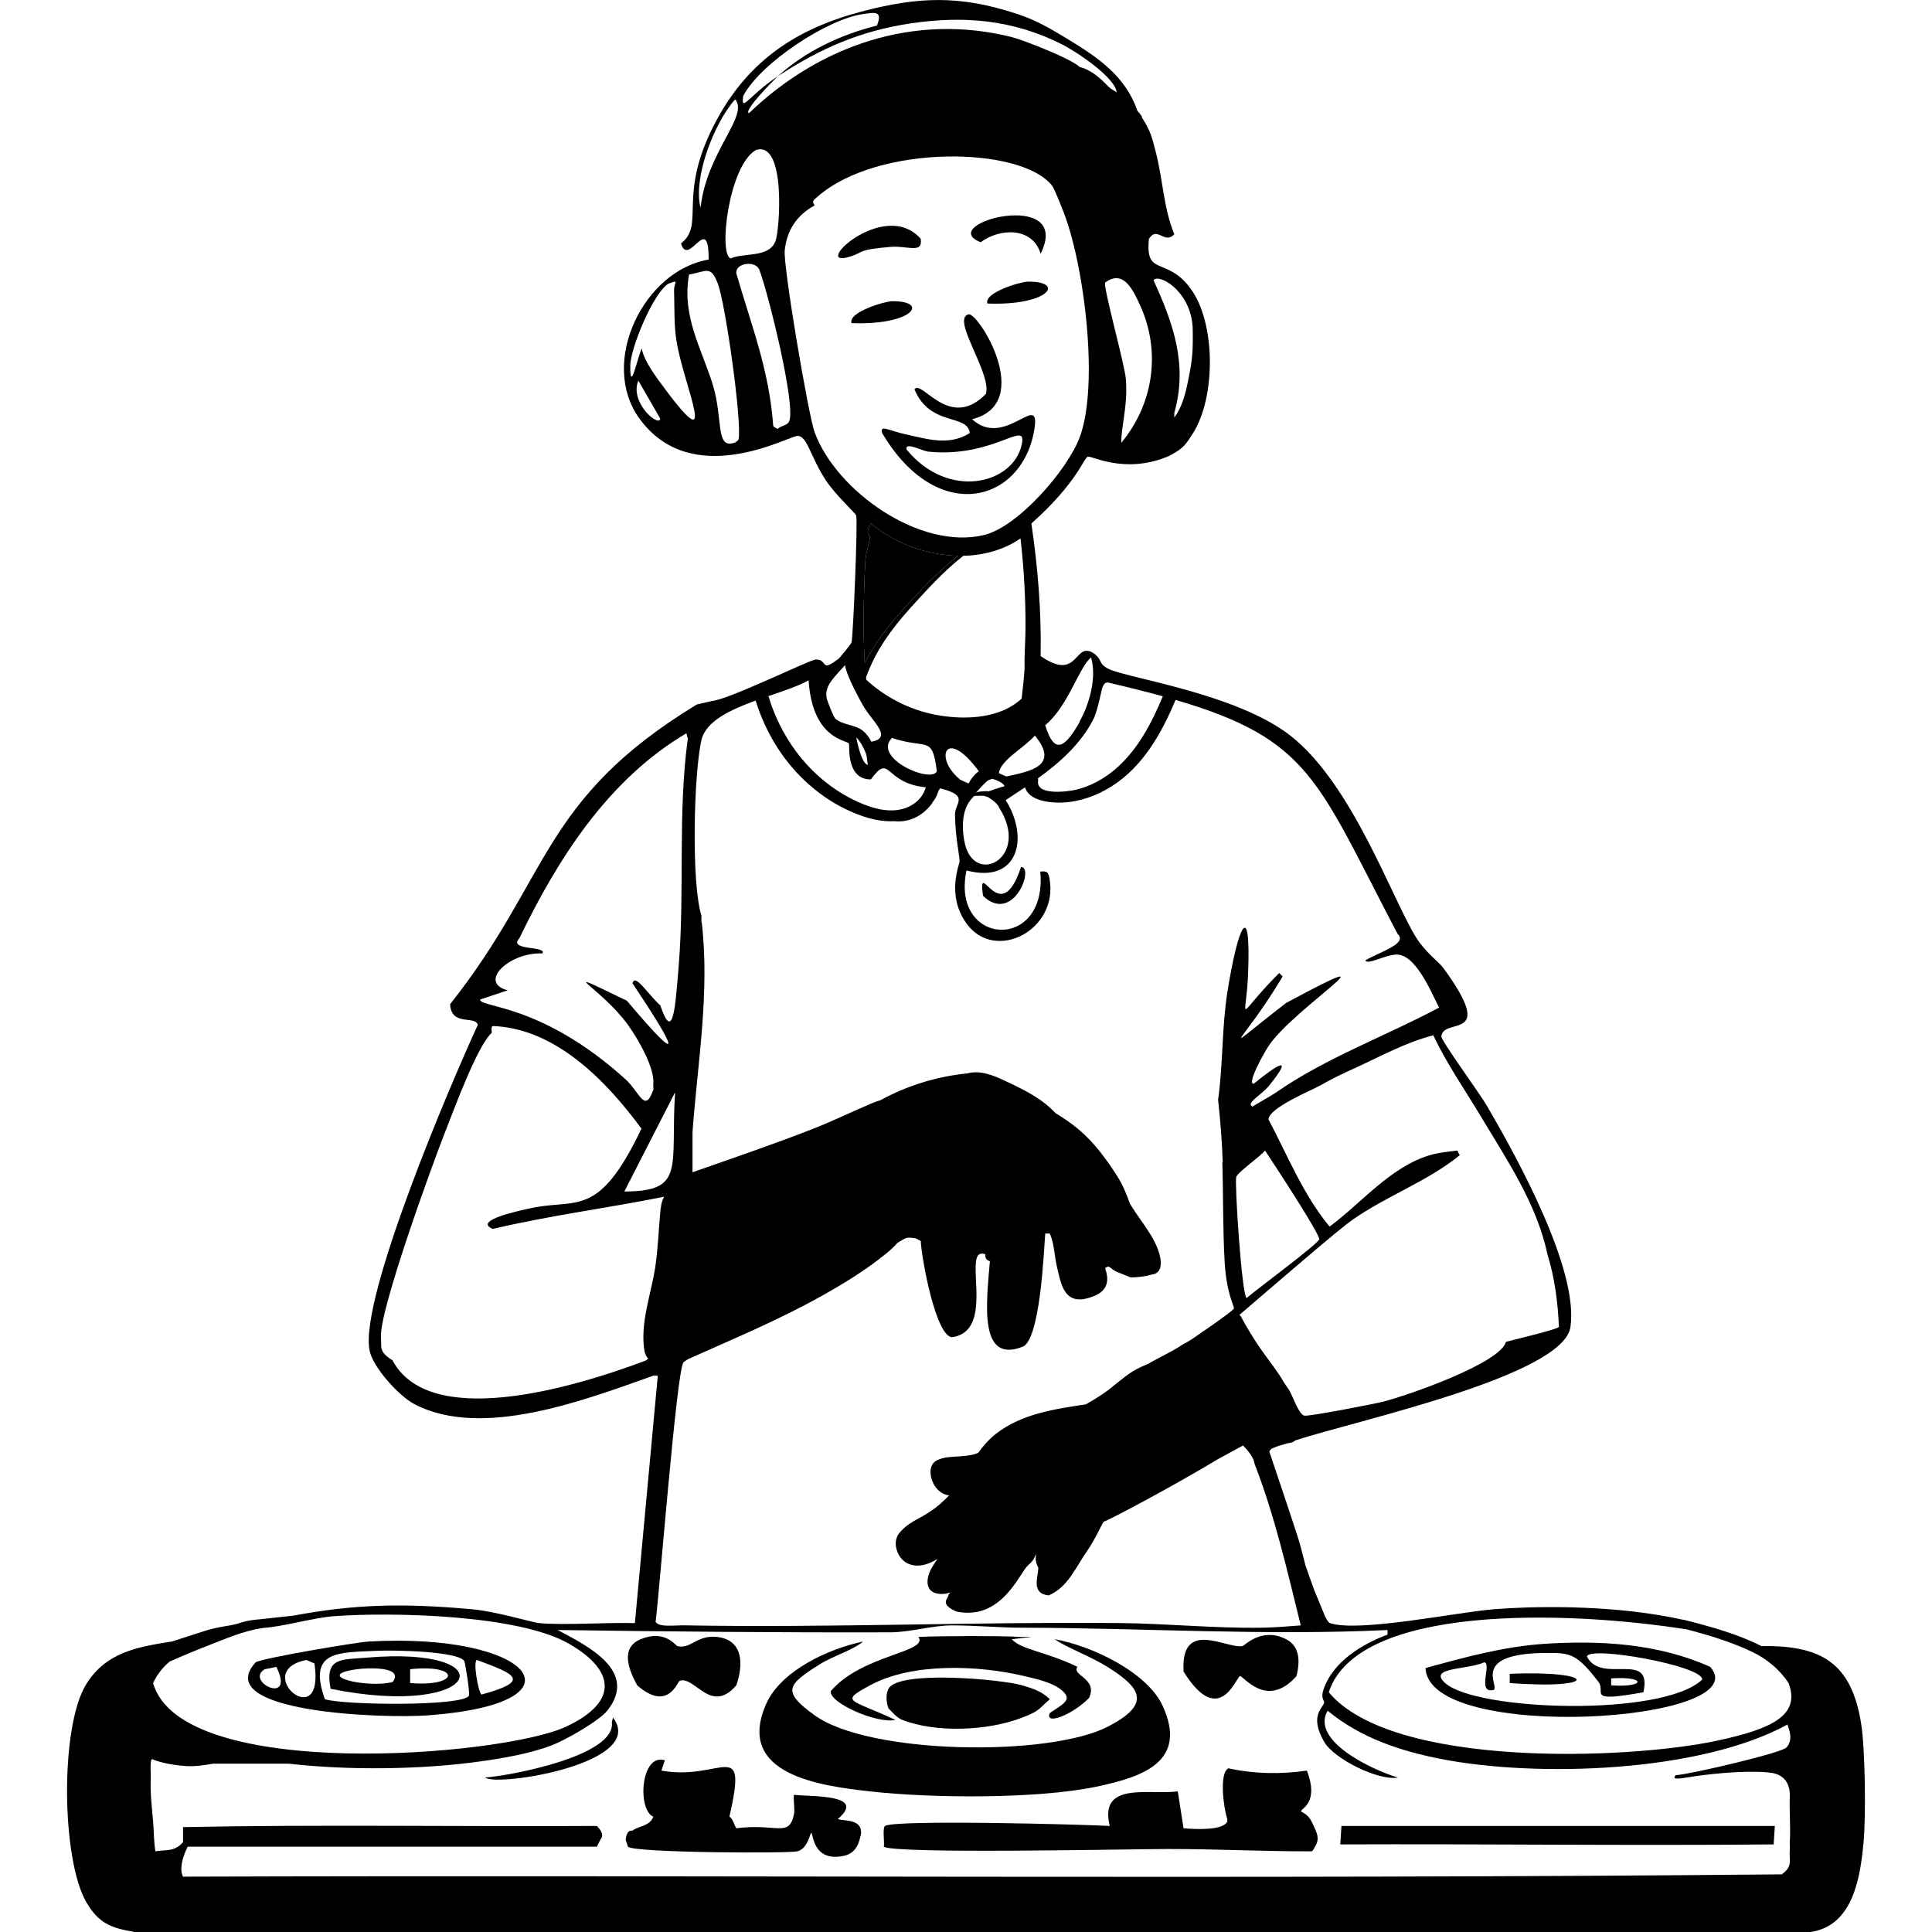 <?xml version="1.0" encoding="UTF-8"?>
<svg xmlns="http://www.w3.org/2000/svg" id="Layer_2" viewBox="0 0 1200 1200">
  <defs>
    <style>.cls-1{fill:#000;}.cls-1,.cls-2{stroke-width:0px;}.cls-2{fill:none;}</style>
  </defs>
  <g id="Layer_1-2">
    <path class="cls-1" d="M634.17,538.5c-13.05,39.81-27-7.55-23.62,17.9,18.66,17.97,32.17-17.7,23.62-17.9Z"/>
    <path class="cls-1" d="M609.11,150.47c11.89-8.93,32.36-9.54,37.23,7.16,20.52-41.43-66.27-18.76-37.23-7.16Z"/>
    <path class="cls-1" d="M638.37,174.93c-4.49.05-27.43,6.85-25.06,13.6,38.22,1.47,48.7-13.88,25.06-13.6Z"/>
    <path class="cls-1" d="M553.99,187.1c-4.49.05-27.43,6.85-25.06,13.6,38.22,1.47,48.7-13.88,25.06-13.6Z"/>
    <path class="cls-1" d="M553.27,153.34c10.43-.89,20.01,4.53,18.61-5.01-22.94-26.16-70.53,20.18-42.95,10.74,8.12-2.78,3.74-3.98,24.34-5.73Z"/>
    <path class="cls-1" d="M642.44,266.83c4.14-25.1-18.18,12.41-38.66-6.44,39.29-9.89,3.82-66.52-2.15-65.15-11.18,2.57,14.46,36.6,10.74,49.4-22.68,23.29-39.77-9.21-44.39-2.86,9.64,23.44,33.07,15.01,34.36,27.2-13.03,8.24-26.7,3.61-40.09.72-9.89-2.14-16.03-6.21-14.32-.72,34.01,57.6,86.97,43.53,94.5-2.15ZM563.01,279.1c-.85-4.93,9.86,1.06,13.6,1.43,41.43,4.06,61.63-20.89,57.99-4.3-5.4,24.6-45.78,34.56-71.59,2.86Z"/>
    <path class="cls-1" d="M1156.07,1071.13c-5.94-38.63-25.17-49.25-62.01-48.72-.1-.05-.19-.1-.29-.15-11.45-5.75-24.03-9.81-36.56-13.21-2.64-.75-5.32-1.46-8.05-2.12-1.13-.29-2.26-.57-3.38-.86-.12-.03-.24-.03-.37,0-38.53-8.61-85.07-9.05-117.72-6.52-22.1,1.72-83.83,14.58-101.66,8.59-.73-.24-1.72-1.67-2.9-3.94-2.34-5.62-4.68-11.24-6.96-16.87-1.73-4.69-3.55-9.89-5.42-15.38-1.53-5.66-2.76-11.41-4.58-17.01-5.79-17.83-11.84-35.57-17.77-53.35.32-.74.85-1.33,1.52-1.81.1-.04.19-.08.28-.13,1.32-.59,2.66-1.12,4.01-1.6.14-.05.27-.08.4-.13,1.56-.41,3.2-.81,4.73-1.39.02,0,.03,0,.06-.01.72-.16,1.46-.3,2.19-.42.99-.17,2.16-.68,2.96-1.46,37.73-12.32,166.54-39.95,170.9-70.47,5.12-35.91-33.16-105.14-51.55-136.74-5.3-9.11-28.83-41.07-28.64-43.67.94-12.41,35.03,3.91,1.44-42.24-3.19-4.38-11.31-9.86-17.19-19.33-14.95-24.13-39.67-95.35-78.03-125.29-33.88-26.44-102.34-35.84-113.12-41.52-6.33-3.34-3.62-5.24-7.87-8.59-.39-.06-.72-.09-1.01-.09.33-.01.72,0,1.22.08-13.97-11.02-9.56,17.86-34.36.71.56-27.53-1.7-55.05-5.73-82.33,28.79-25.71,32.44-40.77,35.08-41.52,2.44-.69,22.59,10.93,49.4,0,1-.41,1.92-.92,2.86-1.43,7.14-3.87,8.73-6.4,12.89-12.89,14.38-22.47,14.44-68.77-1.43-90.2-14.9-20.12-28.28-7.01-25.78-30.79,5.16-8.22,9.68,3.77,15.75-2.86-6.76-16.34-7.07-34.05-11.45-50.83-2.43-9.3-3.14-13.12-8.59-21.48-.14-.21.81-.33-2.87-4.29-7.35-21.6-24.6-33.22-42.95-44.39-10.63-6.47-19.57-11.8-31.5-15.75-35.7-11.82-61.48-10.96-97.36-1.43-39.25,10.43-68.72,29.61-88.78,65.86-26.5,47.91-7.19,65.87-22.91,78.04,4.68,15.49,17.28-20.28,17.19,10.02-40.18,6.7-68.35,63.85-42.96,98.8,32.63,44.89,92.7,10.78,98.08,10.73,6.29-.04,7.79,12.69,17.9,27.93,5.86,8.82,18.22,20.11,18.61,21.47,1.1,3.79-1.91,74.93-2.86,78.75-.3,1.21-7.41,9.83-8.59,10.74.09.01.18.01.26.01-.15.01-.31.01-.47,0-10.75,8.3-5.83-.3-13.61,0-3.46.14-54.16,24.99-64.43,25.78l-9.31,2.14c-97.16,59.22-90.72,107.36-153.2,186.14.62,14.01,15.82,6.82,17.18,12.89-17.34,37.66-73.22,168.87-67.29,201.88,1.9,10.59,18.26,28.6,27.92,33.65,42.15,22.06,106.24-2.73,148.68-17.77.84.01,1.66.07,2.49.18-7.06,76.26-7.1,76.64-14.22,153.6-18.35-.5-43.98,1.41-59.42,0-4.34-.39-26.54-7.23-41.53-8.59-43.87-3.98-73.56-3.06-110.99,3.92l-18.22,2c-3.65.4-7.39.62-10.98,1.4-3.19.7-6.22,1.99-9.45,2.53-5.73.97-10.96,1.79-16.52,3.58-6.79,2.19-13.58,4.38-20.38,6.57-.1.01-.21.02-.31.03-20.85,3.39-40.51,6.39-52.98,26.49-16.38,26.4-15.37,108.66,0,135.3,7.64,13.24,15.34,16.14,30.07,18.62h1040.94c26.39-3.84,30.88-33.71,32.93-55.84,1.51-16.31.98-57.32-1.43-73.03ZM740.65,201.58h0c.14,1.53.22,3.1.19,4.73.19,12.88-.36,17.7-2.86,30.07-1.58,7.77-3.66,16.47-8.6,22.91.01-.95,0-1.91,0-2.86h0c8.42-29.89-.46-55.08-12.88-82.33,2.72-4.47,22.02,5.63,24.15,27.48ZM919.6,693.14c16.31,27.2,34.87,54.43,41.53,85.91,4.59,14.76,6.45,29.76,7.16,45.11-.85,1.57-28.64,8.09-32.94,9.3-3.32,13.08-60.43,33.18-76.6,37.23-5.75,1.44-46.31,9.29-48.68,8.59-3.63-1.06-7.53-13.19-9.31-15.75-1.11-1.6-2.19-3.24-3.28-4.87-.93-1.62-1.9-3.23-2.95-4.79-3.86-5.8-8.23-11.24-12.16-17-4.22-6.17-8.08-12.58-11.63-19.16-.23-.42-.54-.75-.9-1.02,27.14-23.22,61.23-52.77,70.3-59.11,21.28-14.9,46.29-23.65,66.58-40.09-.52-.87-1.21-1.86-1.43-2.87-5.71.7-11.66,1.22-17.19,2.87-24.43,7.26-42.45,29.72-62.28,44.38-16.43-19.92-26-43.97-37.94-66.58.16-7.11,26.22-17.81,31.5-20.76,9.12-5.11,13-6.91,22.91-11.45,15.82-7.26,30.94-15.65,47.96-20.05,8.17,17.38,19.27,33.3,29.35,50.11ZM767.83,731.09c.86-2.97,15.08-12.84,17.9-16.47,4.2,6.36,34.24,51.95,33.65,55.13-.54,2.85-39.77,31.73-45.11,36.51-3.03-2.24-7.49-71.55-6.44-75.17ZM684.79,426.82c.83-1.52,1.39-3.2,3.57-2.86,12.52,2.92,23.74,5.72,33.89,8.52-7.05,16.92-15.87,33.88-30.17,45.82-6.86,5.73-15.11,10.18-23.83,12.23-4.91,1.15-24.87,3.85-23.46-5.55.09-.57.01-1.07-.15-1.51,13.86-10.01,26.56-21.4,34.42-36.6,2.79-5.4,5.23-19.13,5.73-20.05ZM677.67,408.36c3.67,12.27-.99,28.99-7.2,39.94.06.05.08.07.14.11-9.74,17.12-15.9,19.89-21.41,2.03,14.41-11.97,20.76-35.74,28.47-42.08ZM642.76,456.88c15.71,19.03-3.17,22.22-17.64,25.4-.24-.11-.49-.22-.73-.32-1.42-.57-2.74-1.12-3.98-1.74.92-8,15.64-15.63,22.35-23.34ZM607.95,479c-.8.6-1.51,1.22-2.07,1.78-1.56,1.56-3.13,3.61-4.32,5.86-2.26-1.11-4.84-2.16-5.4-2.46.03-.04.04-.06.07-.09-16.31-13.2-8.99-33.19,11.72-5.09ZM538.08,422.23c-.06-.51-.13-1.04-.19-1.58.06-.08.11-.16.14-.24,5.78-16.1,15.79-29.9,27.17-42.5,10.17-11.25,21.02-23.22,33.12-32.69,12.72-.28,25.11-3.64,35.54-10.77,2.12,18.57,3.19,37.25,3.1,55.96-.04,8.19-.8,16.47-.57,24.67-.37,6.27-1.13,12.57-1.83,18.83-12.91,12.04-33.21,13.19-49.98,10.66-17.3-2.61-33.64-10.5-46.5-22.34ZM581.91,479.07c-3.67,7.78-40.16-8.24-27.92-20.76,21.77,7.44,24.95-2.29,27.92,20.76ZM541.1,325.15c14.38,12.21,34.41,19.72,54.02,20.08-12.36,9.58-23.36,21.5-33.82,32.92-9.4,10.27-17.99,21.36-24.18,33.79-1.39-21.51-.36-51.69.4-63.88.28-4.52,2.15-9.84,2.86-14.32.15-.91-3.51-2.6.72-8.59ZM616.52,483.71c2.59,1.02,6.1,2.09,7.5,4.55-4.77,1.43-7.88,2.43-9.78,3.21-.84-.07-1.72-.09-2.68-.05-1.87.08-3.59.25-5.24.76,2.11-2.37,4.27-4.73,6.61-6.87,1.18-1.07,2.31-1.2,3.59-1.6ZM605.1,494.42c.15-.02.31-.04.5-.06.35-.02.7-.04,1.05-.06,1.27-.07,2.55-.15,3.81-.04,1.18.11,2.27.47,3.32.92,1.87,1.19,4.64,2.89,6.67,5.92-.03.06-.07.12-.1.18,20.62,31.84-16.43,50.51-21.47,20.76-3.14-18.52,3.62-25.14,6.22-27.62ZM707.91,189.13c13.38,28.87,8.69,61.6-11.46,85.91-.03-11.27,4.1-22.32,2.87-39.37-.68-9.27-14.23-57.37-12.89-60.14,11.38-8.58,17.42,4.86,21.48,13.6ZM461.63,59.55c11.05-20.77,52.88-47.91,74.46-50.83,7.19-.97,12.37-2.24,8.59,7.16-22.45,5.61-44.43,15.88-61.57,31.5,26.27-17.32,51.72-28.37,83.05-32.93,32.52-4.73,62.67-2.3,93.06,12.89,9.34,4.66,33.54,20.77,34.37,30.06-.23-.3-3.72-2.29-4.3-2.86-5.52-5.47-10.74-10.87-18.61-12.89-2.48-2.49-11.12-6.66-20.11-10.45-8.98-3.79-18.31-7.2-22.13-8.16-60.3-15.16-119.2,4.99-163.23,47.25-3.96-1.2,16.14-21.3,17.9-22.91-17.96,11.85-23.12,23.18-21.48,12.17ZM481.68,149.76c-4.17,10.52-18.83,6.97-27.92,10.73-7.6-2.68-1.13-57.63,15.75-67.29,18.87-6.15,14.79,49.94,12.17,56.56ZM435.14,128.99c-4.78-17.69,7.89-52.03,21.48-67.29,8.76,10.24-17.68,32.59-21.48,67.29ZM396.48,236.38q6.81,11.81,13.61,23.63c-.64,5.68-19.27-9.95-13.61-23.63ZM408.66,235.67c-3.32-4.57-9.47-13.84-10.03-19.33-2.94,6.55-7.3,28.71-7.16,10.73.09-10.68,14.19-45,23.63-50.83,7.33-2.89,3.42-.84,3.58,4.3.32,10.22-.14,20.62,1.43,30.78,4.45,28.74,29.21,80.25-11.45,24.35ZM458.77,272.89c-.07.41-1.98,2.24-2.86,2.15-11.43,3.8-6.85-14.41-12.89-35.08-6.4-21.9-19.88-43.01-15.03-69.44,10.79-1.86,13.46-6.07,17.89,5.72,4.68,12.45,14.94,84.55,12.89,96.65ZM490.27,261.44c-1.19,3.23-6.02,3.01-7.16,5.01,0-.18-2.78-1.05-2.86-2.15-2.53-34.5-13.34-61.55-22.91-94.5-.68-6.7,12.21-8.13,14.32-2.15,5.65,14.9,22.52,83.15,18.61,93.79ZM506.02,268.6c-3.89-10.49-19.67-103.39-18.61-113.12,1.37-12.7,7.52-21.8,18.61-27.92-1.98-2.57-.83-3.15,2.15-5.72,37.56-32.48,126.36-31.01,145.33-6.45,1.43,1.86,5.77,12.91,7.16,16.47,8.51,21.79,15.62,62.75,15.62,97.2,0,16.61-1.65,31.7-5.6,42.4-7.4,20.07-38.11,55.68-59.42,60.85-39.64,9.62-91.67-27.08-105.24-63.71ZM521.6,416.73c.46-.53,1.92-1.97,3.28-3.58.36,2.63,2.02,8.68,11.21,25.12,5.31,9.5,18.98,20,5.14,22.42-1.45-2.8-3.33-5.34-5.46-6.95-4.94-3.74-12.3-3.35-17.09-7.47-2.21-3.83-3.68-8.23-5.13-12.16,0-.05.02-.1,0-.15-1.65-7.23,3.7-12.25,8.04-17.23ZM539.05,475.1c-3.36-.7-5.7-9.75-7.25-17.15,2.59,2.56,4.44,6.11,5.76,9.36,1.06,2.61,1.03,5.11,1.49,7.79ZM502.23,422.53c2.42,37.09,24.05,37.01,25.06,39.38.58,1.37-1.96,22.22,13.6,22.19,12.56-16.97,7.74,2.35,34.22,4.92-.21.5-.4,1.01-.62,1.55-.85,2.16-1.99,4.12-3.59,5.82-2.96,3.16-6.94,5.34-11.16,6.29-10.16,2.3-21.18-1.7-30.18-6.19-16.13-8.06-29.75-20.82-39.41-36-5.47-8.6-9.82-17.98-12.72-27.76-.04-.13-.1-.24-.16-.36,9.67-3.32,18.89-6.35,24.96-9.84ZM336.85,592.2c3.26-4.79-21.52-1.63-14.32-9.31,24.02-49.73,55.25-98.76,103.81-127.43q.36,1.43.72,2.87c.07-.01.13.01.21.01-6.45,47.03-1.87,94.64-5.73,141.72-2.13,25.97-3.46,47.89-11.45,24.34-7.48-6.59-15.82-20.34-17.19-13.6,26.36,39.46,34,55.14-3.57,10.74-47.69-22.95-16.37-8.59.71,15.04,6.41,8.85,16.66,26.87,15.75,36.51-.13,1.38.2,3.09.04,4-.08.11-.17.19-.25.3-5.16,14.32-8.24.91-17.18-7.15-52.39-47.26-90.44-44.22-90.21-49.4q8.59-2.87,17.19-5.73c-18.84-4.81.93-23.82,21.47-22.91ZM419.3,678.48c-2.97,46.61,6.74,61.56-31.51,61.57q15.75-30.79,31.51-61.57ZM407.06,786.5c-2.51,17.2-9.65,35.08-6.79,52.52.32,1.93,1.19,3.6,2.39,4.99-.59.26-1.12.62-1.6,1.06-49.78,18.77-134.8,42.06-157.27-.15-8.78-5.52-6.66-7.92-7.16-14.32-1.27-16.17,31.71-106.91,40.09-128.15,5.32-13.49,19.77-52.89,28.63-60.85.38-.34-.73-3.75.72-4.3,38.77,1.3,70.47,33.94,92.35,63.72-26.92,56.42-39.88,43.14-68.73,49.4-6.21,1.35-36.4,7.58-23.62,12.88,35.17-8.31,71.04-12.89,106.45-19.99-1.77,3.11-2.12,6.46-2.47,10.26-.99,11.02-1.4,21.95-2.99,32.93ZM424.41,846.34c.25-.42,1.34-1.18,3.02-2.19,27.96-12.51,56.52-24.39,83.2-39.37,13.66-7.66,27.43-16.09,39.58-26.01,2.52-2.06,5.08-4.26,7.18-6.79,2.73-1.68,4.61-2.77,5.19-2.96,1.55-.52,4.25-.34,6.53.29.89.46,1.84.96,2.79,1.48.43,10.27,9.13,58.67,19.31,59.8,22.96-3.04,12.41-37.8,15.33-48.7.07-.19.12-.4.17-.6.8-2.31,2.36-3.29,5.26-2.25.22.44-.71,3.29,2.87,4.3-2.28,26.99-6.89,64.16,20.76,52.97,10.38-5.51,12.7-57.35,13.6-70.15h2.86c2.82,6.42,2.75,13.31,4.3,20.04,2.28,9.88,4.01,20.89,14.2,20.89,2.56,0,5.66-.7,9.43-2.28,11.61-4.87,6.81-15.23,6.44-17.18,3.17-2.45,2.77.85,8.59,2.87,1.68.58,6.77,2.82,7.16,2.86,2.42.22,9.57-.47,13.35-1.76.5-.06,1-.15,1.48-.3,4.99-1.66,4.31-8.08,3.2-12.14-3.03-11.08-11.47-20.35-17.42-29.95-.35-.56-.68-1.13-1.02-1.69-2.09-5.99-4.54-11.81-7.91-17.1-6.42-10.09-14.03-20.47-23.13-28.28-4.68-4.01-9.79-7.52-15.1-10.73-2.56-2.71-5.36-5.21-8.52-7.5-7.19-5.2-15.27-9.04-23.28-12.79-7.22-3.37-15.13-6.53-22.95-4.42-18.86,1.87-37.24,7.52-53.88,16.59-1.82.56-3.63,1.2-5.43,1.96-12.33,5.2-24.31,11.09-36.79,15.97-24.62,9.64-49.71,18.13-74.65,26.91v-24.97c3.19-43.42,10.8-86.67,5.73-130.3-.06,0-.14,0-.21,0v-4.29c-6.34-19.97-4.75-87.94,0-108.82,2.67-11.75,17.82-18.84,33.7-24.61,5.83,18.88,16.15,36.26,30.61,49.85,7.45,6.99,15.9,13.02,25.1,17.48,9.33,4.52,19.75,8.11,30.24,7.57,7.14.74,16.22-1.26,23.53-10.92.2-.26.36-.6.5-.97.23-.31.51-.58.73-.9.79-1.13,1.45-2.33,2-3.59.49-1.15.68-2.73,1.63-3.57.2-.18.37-.37.5-.57.13.1.23.17.37.3,17.84,4.56,8.38,9.04,8.59,16.46.42,15.35,2.73,23.94,2.86,28.64.06,2.01-8.49,20.93,4.3,38.66,17.75,24.6,57.43,4.05,51.54-27.92-.76-4.14-1.54-4.71-5.72-4.3,4.68,50.22-55.77,46.32-45.82-.71,32.2,8.55,39.13-20.24,24.34-43.68,3.98-2.61,8.01-5.24,12.01-7.94,2.43,8.42,15.57,9.77,23.32,9.44,10.76-.45,21.31-4.28,30.38-10,19.5-12.31,31.16-33,39.8-53.75,84.09,24.59,88.15,50.64,137.9,145.3,6.41,6.05-9.78,10.67-20.05,16.47,1.37,2.95,11.26-2.88,18.62-3.58,12.06-1.15,21.61,21.79,27.2,32.93-33.62,17.95-70.23,31.1-101.66,52.98-2.59,1.8-13.1,7.65-14.22,8.51-4.53-2.1,5.61-7.22,10.14-12.82,15.77-19.48,6.05-13.98-9.31-1.43-4.72.83,6.13-18.9,9.31-23.63,15.82-23.5,85.28-66.6,10.74-26.49-45.15,34.8-27.85,26.66-2.15-16.46q-1.07-1.08-2.15-2.15c-27.86,27.93-20.56,31.54-19.33.72,1.96-48.82-6.51-29.28-12.89,11.45-3.43,21.97-2.64,44.65-5.72,66.58,1.35,12.62,2.5,26.02,2.86,38.66.31.05.57.06.82.06-.3.03-.64.02-1.03-.05.6,20.74.24,41.55,1.43,62.28,1.12,19.31,5.98,27.2,5.73,28.64-.18,1-9.68,7.75-16.85,12.74-1.95,1.2-3.85,2.56-5.68,3.91-.81.56-1.44,1-1.81,1.25-5.08,3.51-6.82,4.06-7.16,4.29-7.06,4.83-14.59,7.98-21.68,12.2-3.41,1.42-6.8,2.89-9.93,4.87-6.17,3.9-11.47,9.12-17.49,13.27-3.68,2.54-7.48,4.87-11.37,7.06-19.87,2.96-40.21,6.01-56.01,18.43-3.93,3.09-7.52,7.16-10.87,11.67-.36.17-.72.31-1.29.51-.51.19-1.03.35-1.56.5-.81.23-.35.12-1.18.28-2.28.45-4.6.67-6.91.85-4.75.37-10.31.26-14.63,2.5-5.29,2.74-4.55,9.56-2.35,14.17,1.9,3.98,5.59,7.24,9.91,7.63-1.94,1.97-3.94,3.9-6.05,5.71-4.12,3.55-8.66,6.31-13.43,8.87-3.77,2.02-7.31,4.26-10.17,7.33-.82.77-1.54,1.63-2.11,2.6-.04.06-.09.1-.13.16-.17.26-.27.52-.34.79-.87,1.91-1.22,4.12-.79,6.51,1.84,10.16,11.99,16.16,25.8,7.47-.87,1.23-1.74,2.48-2.54,3.76-2.08,3.35-3.81,7.01-3.67,11.04.06,1.78.74,3.63,2.07,4.85,1.63,1.49,3.99,2.08,6.15,2.14,2.04.06,4.07-.28,5.95-1-.55.7-1.27,1.41-1.21,1.89.19,1.66-6.1,5.25,5.01,10.02,28.13,5.86,39.24-24.09,44.38-28.63,4.13-3.64,3.76-4.63,5.01-7.16-.86,5.71,1.44,7.99,1.44,8.59-.04,5.85-4.72,15.96,6.44,17.18,11.92-5.03,16.74-17.39,23.62-27.2,5.91-8.43,9.73-18.26,10.74-18.62,3.61-1.27,40.6-20.67,70.89-38.87l15.48-8.42c7.07,7.06,7,10.97,7.21,11.51,12.56,32.38,20.34,66.62,28.63,100.23-8.13.65-15.94,1.28-24.13,1.42-29.46.47-58.7-2.58-88.05-2.87-89.84-.87-180.19,3.02-269.9,1.43-7.94-.14-16.14,1.36-18.62-2.14,2.51-19.99,12.96-154.17,17.19-161.08ZM105.43,1032.01c7.94-3.52,15.96-6.87,24.05-10.02,10.86-4.22,22.09-9.11,33.67-10.81.02,0,.05-.02.07-.02,12.11-.67,31.61-6.41,44.27-7.32,36.58-2.65,114.81-.91,146.04,17.18,30.14,17.46,29.39,36.94-2.15,51.54-39.55,18.32-238.92,34.7-256.29-27.2,3.09-6.52,6.91-10.51,10.34-13.35ZM1057.27,1102.63c5.71-.71,26.12-3.13,40.71-1.76,3.1.29,7.22.87,10.23,4.05,3.36,3.56,3.53,8.45,3.47,10.6-.38,9.5.57,19.16,0,28.64-.09,1.42.13,2.88,0,4.29-.66,6.98,2.22,10.63-5.01,15.75-330.87,3.12-662,.34-992.97,1.43-2.36-4.29-.53-11.9,2.86-18.61h254.15q1.08-2.15,2.15-4.3c2.54-3.03.34-6.03-2.15-8.59-85.48.5-172.53-.98-257.01.72v9.31c-5.2,6.1-10.34,4.63-17.18,5.72-.95-5.4-.96-13.01-1.43-18.61-.79-9.28-1.91-17.8-1.43-27.21.11-2.26-.7-10.52.71-11.45,6.45,2.6,13.92,3.78,20.76,4.3,6.51.49,13.12-.8,17.18-1.44h47.25c36.71,4.21,82.29,3.71,118.85-1.43,14.3-2.01,30.9-4.86,44.38-10.02,8.36-3.2,29.23-15.02,34.37-21.48,19.5-24.5-11.86-40.07-30.79-50.11,68.97.96,137.92,1.64,206.9,1.43,11.67-.03,25.92-4.28,37.94-4.3,14.66,0,29.08,1.4,43.67,1.44,75.77.17,151.15,5.06,226.95,1.43v2.86c-15.98,5.93-33.24,16.64-39.38,32.93-.82,2.19-1.1,3.77-1.1,4.96,0,2.58,1.28,3.32,1.1,4.35-.6,3.32-9.47,7.97,0,24.34,6.22,10.76,34.01,24.4,45.82,22.19-15.27-4.47-54.55-22.68-43.67-41.52,20.49,16.9,45.22,25.09,70.87,30.07,59.4,11.52,160.35,8.31,214.78-21.48-.23.68,4.54,8.91-.72,14.32-3.26,3.36-58.4,16.36-68.73,17.18-3.67,3.94,6.14,1.27,16.47,0ZM1066.58,1081.16c-55.77,12-201.93,17.14-241.26-30.07,17.89-54.73,147.35-50.89,222.46-39.03,13.72,3.59,27.58,7.8,40.34,13.85,9.39,4.45,17.23,11.03,22.77,19.42,7.69,20.2-10.58,28.56-44.3,35.83Z"/>
    <path class="cls-1" d="M595.12,345.23c-12.36,9.58-23.36,21.5-33.82,32.92-9.4,10.27-17.99,21.36-24.18,33.79-1.39-21.51-.36-51.69.4-63.88.28-4.52,2.15-9.84,2.86-14.32.15-.91-3.51-2.6.72-8.59,14.38,12.21,34.41,19.72,54.02,20.08Z"/>
    <path class="cls-1" d="M832.48,1145.59c89.76-.37,179.36.86,269.18,0q.36-5.73.72-11.45h-269.18q-.36,5.73-.72,11.45Z"/>
    <path class="cls-1" d="M380.02,1069.7c2.86,20.84-62.85,33.2-78.75,34.36,7.46,5.97,101.1-8.86,79.47-37.23q-.36,1.43-.72,2.86Z"/>
    <path class="cls-1" d="M422.26,1043.93c9.38-2.99,19.35,21.2,35.08,2.86,4.38-12.61,4.64-28.37-12.17-30.07-12.42-1.26-16,7.64-24.34,5.73-1.22-.28-7.87-10.57-22.91-4.3-13.41,5.6-6.76,20.09-2.15,28.64,19.25,16.78,24.94-2.37,26.49-2.86Z"/>
    <path class="cls-1" d="M770.19,1041.07c2.02-.36,16.58,20.83,35.08,0,2.13-8.52,2.47-18.36-6.44-22.91-15.31-7.82-25.76,4.1-27.2,4.3-10.49,1.44-38.31-17.13-36.51,15.75,22.23,35.8,32.71,3.29,35.08,2.86Z"/>
    <path class="cls-1" d="M680.7,1109.79c30.07-6.21,57-16.01,41.52-50.11-9.59-21.13-44.51-37.65-67.3-41.52,8.63,5.64,22.21,10.5,32.93,17.18,21.25,13.24,27.39,23.21,0,37.23-36.54,18.7-147.92,17.32-181.84-7.16-20.5-14.8-17.22-18.82,2.86-31.5,8.98-5.67,20.56-8.75,27.2-14.32-21.27,4.41-50.94,17.98-60.14,38.66-19.66,44.2,33.99,50.98,64.43,54.41,38.19,4.3,103.32,4.77,140.32-2.86Z"/>
    <path class="cls-1" d="M808.14,1124.83c-.12-1.37,11.39-5.11,3.58-25.06-16.56,2.33-32.46,2.09-48.68-1.43-6.07,2.72-2.9,25.58-.72,31.5.16.43-.17,1.04,0,1.43-2.48,5.91-20.2,4.93-27.2,4.3q-1.79-11.45-3.58-22.91c-18.02,2.31-49.1-6.37-42.24,21.48-15.48-.93-133.91-4.04-139.6,0-1.69,1.2-.24,10.22-.72,12.89,7.41,4.63,153.02,1.44,174.68,1.43.95,0,1.91,0,2.86,0,29.36-.03,58.65,1.52,88.06,1.43,1.03,0,1.97-2.86,2.15-2.86,3.59-5.38.6-9.61-1.43-14.32-2.97-6.87-7.05-6.64-7.16-7.88Z"/>
    <path class="cls-1" d="M520.34,1129.84c18.35-15.49-15.94-13.8-27.2-15.03-.48,3.69.69,9.03,0,12.17-3.22,14.71-10.76,5.29-35.79,8.59-1.39-2.04-2.25-6.26-4.3-7.16,11.59-50.83-4.9-21.92-42.24-28.64q1.07-3.22,2.15-6.44c-15.04-4.62-17.26,30.73-7.16,35.08-2.38,6-8.67,5.49-12.89,8.59-.29.21-3.54-1.19-4.3,5.73q.72,2.15,1.43,4.3c3.66,3.83,99.96,4.23,105.24,2.86,6.62-1.72,7.88-11.56,8.59-11.45,1.37.21.7,18.15,20.05,14.32,9.8-1.94,10.1-12.06,10.74-12.89,1.79-10.41-10.77-8.63-14.32-10.02Z"/>
    <path class="cls-1" d="M516.04,1050.37c-1.34,7.15,28.46,20.42,40.09,17.9-27.92-13.12-35.15-10.96-15.75-21.48,26.28-14.25,67.41-12.52,95.93-5.73,7.07,1.68,17.2,3.84,22.91,8.59,6.93,5.76,2.4,8.06-7.16,14.32-3.45,7.96,14.15,1.13,24.34-9.31,5.82-12.21-11.21-14.09-7.16-19.33-18.93-9.33-35-10.62-40.81-17.18q6.09-.72,12.17-1.43c-2.36-.2-4.79.14-7.16,0-12.52-.77-49.64-.61-63,0,6.65,9.59-35.07,10.93-54.41,33.65Z"/>
    <path class="cls-1" d="M634.89,1046.79c-13.03-3.78-76.85-9.57-83.05,2.15-1.8,3.41-1.37,8.52,0,12.17,2.54,2.41,5.18,5.84,8.59,7.16,21.15,8.17,53.19,6.81,74.46-1.43,10.83-4.2,9.91-4.99,17.18-11.45-5.06-4.9-10.61-6.69-17.18-8.59Z"/>
    <path class="cls-1" d="M227.53,1029.61c-15.43,1.33-25.99-.41-22.19,19.33,94.13,19.04,110.31-26.93,22.19-19.33ZM244,1044.65c-14.89,4.3-50.96-3.92-22.19-7.88,5.4-.74,29.34-2.18,22.19,7.88ZM254.74,1045.36v-8.59c32.06-3.31,30.65,11.22,0,8.59Z"/>
    <path class="cls-1" d="M266.19,1065.41c101.22-7.55,64.18-51.63-37.23-45.82-8.07.46-66.19,10.36-70.16,12.89-28.3,30.86,77.8,35.14,107.39,32.93ZM296.26,1031.04c23.22,8.69,34.44,12.83,2.86,21.48-1.93-.73-5.53-20.97-2.86-21.48ZM164.53,1036.77q3.58-.72,7.16-1.43c11.99,24.67-20.25,8.89-7.16,1.43ZM190.3,1031.04q2.51,1.07,5.01,2.15c6.75,44.91-40.22,4.89-5.01-2.15ZM201.76,1055.39c-10.88-30.71,8.71-28.88,32.93-30.07,9.1-.45,49.89.16,53.69,6.44.56.93,3.65,20.02,2.86,21.48-3.6,6.72-78.13,5.91-89.49,2.15Z"/>
    <path class="cls-1" d="M937.72,1039.64v5.73c56.41,4.24,54.33-8,0-5.73Z"/>
    <path class="cls-1" d="M959.19,1021.02c-25.11,1.64-49.58,8.38-73.74,15.03,1.5,46.79,207.08,33.81,176.83-.72-32.12-14.46-68.26-16.59-103.09-14.32ZM1020.76,1051.09c5.81-26.52-26.22-4.47-35.08-22.19,1.14-6.9,72.3,5.76,71.59,14.32-24.49,23.37-140.26,19.59-159.65,2.15-11.03-9.93,13.51-8.03,24.34-12.89,4.79,1.02-4.91,19.66,5.73,17.18,4.43-2.31-17.09-24.36,38.66-22.91,10.01.26,14.88,2.72,26.49,17.9,5,6.54-8.45,13.02,27.92,6.44ZM1000.72,1046.79v-4.3c21.84-1.52,21.84,5.82,0,4.3Z"/>
    <rect class="cls-2" y="0" width="1200" height="1200"/>
  </g>
</svg>
